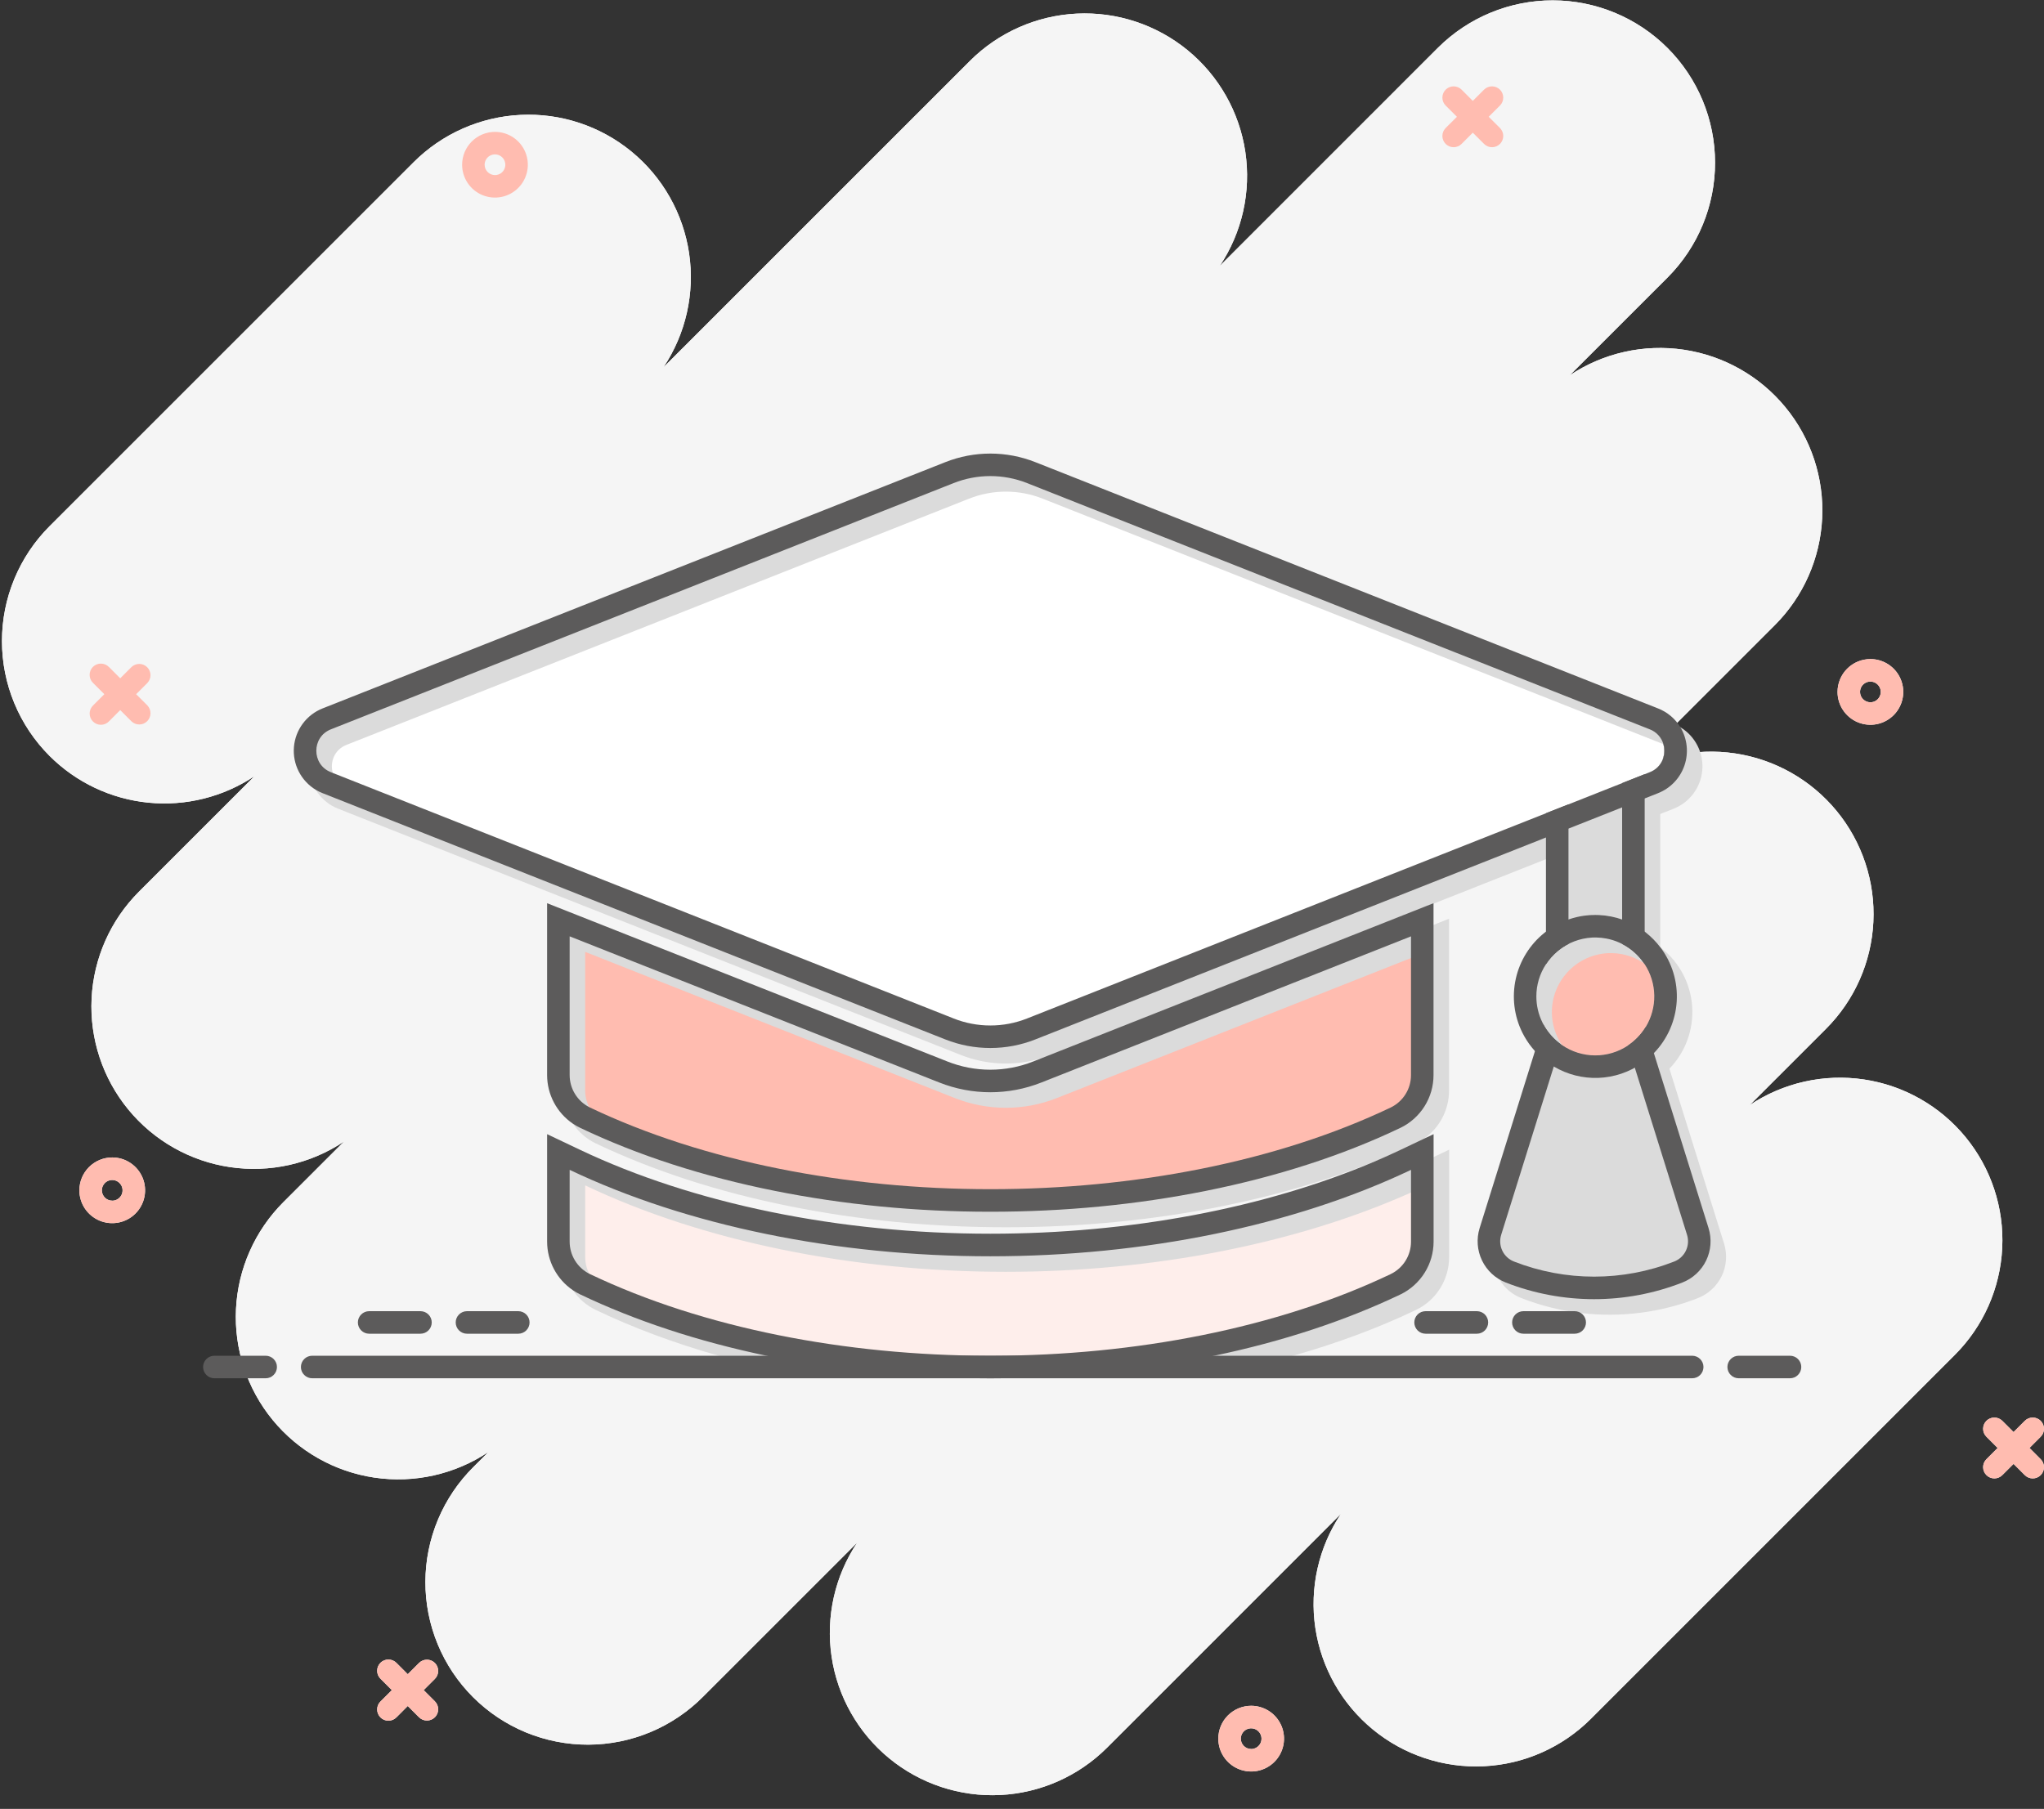 <svg width="148" height="131" viewBox="0 0 148 131" fill="none" xmlns="http://www.w3.org/2000/svg">
  <rect x="0" y="0" width="148" height="131" fill="#333333" stroke="none"/>
  <g clipPath="url(#clip0_11492_115858)">
    <path d="M3.586 54.742C5.51 56.666 8.041 57.864 10.749 58.13C13.457 58.397 16.173 57.716 18.435 56.204L10.062 64.576C7.998 66.64 6.776 69.398 6.632 72.314C6.489 75.23 7.436 78.094 9.288 80.351C11.14 82.608 13.765 84.095 16.652 84.523C19.54 84.952 22.484 84.291 24.911 82.669L20.518 87.061C18.454 89.126 17.231 91.884 17.088 94.8C16.945 97.716 17.892 100.58 19.744 102.837C21.596 105.093 24.221 106.58 27.108 107.009C29.996 107.437 32.939 106.776 35.367 105.155L34.293 106.228C33.191 107.318 32.315 108.615 31.716 110.044C31.117 111.473 30.806 113.007 30.802 114.557C30.798 116.107 31.1 117.642 31.691 119.075C32.282 120.508 33.151 121.809 34.246 122.905C35.343 124.001 36.644 124.87 38.077 125.461C39.51 126.052 41.045 126.354 42.595 126.35C44.145 126.345 45.679 126.035 47.108 125.436C48.537 124.837 49.834 123.961 50.924 122.859L62.068 111.716C60.446 114.143 59.785 117.087 60.213 119.975C60.642 122.863 62.129 125.488 64.385 127.34C66.642 129.192 69.507 130.139 72.423 129.996C75.339 129.852 78.097 128.63 80.162 126.565L97.093 109.633C95.472 112.061 94.811 115.004 95.239 117.892C95.668 120.779 97.155 123.404 99.411 125.256C101.668 127.108 104.533 128.055 107.448 127.912C110.364 127.769 113.122 126.546 115.187 124.482L141.544 98.122C143.608 96.058 144.831 93.3 144.974 90.384C145.117 87.468 144.17 84.604 142.318 82.347C140.466 80.091 137.841 78.603 134.954 78.175C132.066 77.747 129.122 78.407 126.695 80.029L132.213 74.511C134.278 72.447 135.501 69.689 135.644 66.772C135.788 63.856 134.841 60.991 132.989 58.735C131.137 56.478 128.511 54.991 125.623 54.562C122.735 54.134 119.791 54.796 117.364 56.418L128.508 45.275C130.572 43.21 131.794 40.452 131.937 37.536C132.08 34.62 131.134 31.756 129.282 29.499C127.43 27.243 124.805 25.756 121.917 25.327C119.03 24.899 116.086 25.559 113.659 27.181L120.756 20.085C122.953 17.878 124.185 14.889 124.182 11.775C124.179 8.66 122.94 5.674 120.738 3.472C118.535 1.27 115.549 0.031 112.435 0.027C109.321 0.024 106.332 1.256 104.125 3.453L88.319 19.261C89.939 16.834 90.599 13.891 90.171 11.005C89.742 8.118 88.255 5.494 85.999 3.642C83.743 1.791 80.88 0.844 77.965 0.986C75.05 1.129 72.292 2.35 70.228 4.412L48.039 26.601C49.661 24.173 50.323 21.23 49.895 18.341C49.466 15.454 47.979 12.828 45.722 10.976C43.466 9.124 40.6 8.177 37.684 8.321C34.769 8.464 32.01 9.687 29.946 11.752L3.586 38.111C2.494 39.203 1.628 40.5 1.037 41.927C0.446 43.353 0.142 44.883 0.142 46.427C0.142 47.971 0.446 49.5 1.037 50.927C1.628 52.354 2.494 53.65 3.586 54.742Z" fill="white"/>
    <path d="M144.644 104.864L143.83 105.678C143.678 105.83 143.592 106.037 143.592 106.253C143.592 106.469 143.678 106.677 143.83 106.829C143.983 106.982 144.19 107.068 144.406 107.068C144.622 107.068 144.829 106.982 144.982 106.829L145.796 106.016L146.609 106.829C146.685 106.905 146.775 106.965 146.873 107.006C146.972 107.047 147.078 107.068 147.185 107.068C147.292 107.068 147.398 107.047 147.497 107.006C147.595 106.965 147.685 106.905 147.761 106.829C147.836 106.754 147.896 106.664 147.937 106.565C147.978 106.466 147.999 106.36 147.999 106.253C147.999 106.147 147.978 106.041 147.937 105.942C147.896 105.843 147.836 105.753 147.761 105.678L146.948 104.864L147.761 104.05C147.914 103.898 147.999 103.69 147.999 103.474C147.999 103.258 147.914 103.051 147.761 102.899C147.608 102.746 147.401 102.66 147.185 102.66C146.969 102.66 146.762 102.746 146.609 102.899L145.796 103.712L144.982 102.899C144.829 102.746 144.622 102.66 144.406 102.66C144.19 102.66 143.983 102.746 143.83 102.899C143.678 103.051 143.592 103.258 143.592 103.474C143.592 103.69 143.678 103.898 143.83 104.05L144.644 104.864Z" fill="white"/>
    <path d="M28.373 122.4L27.559 123.213C27.481 123.288 27.418 123.378 27.375 123.478C27.332 123.577 27.31 123.684 27.309 123.793C27.308 123.901 27.328 124.009 27.369 124.109C27.41 124.209 27.471 124.3 27.547 124.377C27.624 124.454 27.715 124.514 27.816 124.555C27.916 124.596 28.023 124.617 28.132 124.615C28.24 124.614 28.347 124.592 28.447 124.549C28.546 124.506 28.636 124.443 28.711 124.365L29.524 123.551L30.338 124.365C30.491 124.518 30.698 124.603 30.914 124.603C31.13 124.603 31.337 124.518 31.49 124.365C31.642 124.212 31.728 124.005 31.728 123.789C31.728 123.573 31.642 123.366 31.49 123.213L30.676 122.4L31.49 121.586C31.642 121.433 31.728 121.226 31.728 121.01C31.728 120.794 31.642 120.587 31.49 120.434C31.337 120.282 31.13 120.196 30.914 120.196C30.698 120.196 30.491 120.282 30.338 120.434L29.524 121.248L28.711 120.434C28.636 120.356 28.546 120.294 28.447 120.251C28.347 120.208 28.24 120.185 28.132 120.184C28.023 120.183 27.916 120.203 27.816 120.244C27.715 120.285 27.624 120.345 27.547 120.422C27.471 120.499 27.41 120.59 27.369 120.69C27.328 120.791 27.308 120.898 27.309 121.006C27.31 121.115 27.332 121.222 27.375 121.321C27.418 121.421 27.481 121.511 27.559 121.586L28.373 122.4Z" fill="white"/>
    <path d="M7.555 50.274L6.741 51.087C6.663 51.163 6.601 51.252 6.558 51.352C6.515 51.451 6.492 51.558 6.491 51.667C6.49 51.775 6.511 51.883 6.551 51.983C6.592 52.083 6.653 52.175 6.73 52.251C6.806 52.328 6.898 52.388 6.998 52.429C7.098 52.47 7.206 52.491 7.314 52.49C7.423 52.489 7.53 52.466 7.629 52.423C7.729 52.38 7.818 52.317 7.893 52.239L8.705 51.426L9.519 52.24C9.672 52.388 9.878 52.469 10.091 52.467C10.304 52.465 10.508 52.379 10.659 52.228C10.809 52.078 10.895 51.874 10.897 51.661C10.9 51.448 10.818 51.242 10.671 51.088L9.857 50.275L10.671 49.461C10.818 49.307 10.9 49.102 10.897 48.888C10.895 48.675 10.809 48.471 10.659 48.321C10.508 48.17 10.304 48.084 10.091 48.082C9.878 48.08 9.672 48.162 9.519 48.309L8.705 49.123L7.892 48.309C7.817 48.231 7.727 48.169 7.627 48.126C7.528 48.083 7.421 48.06 7.312 48.059C7.204 48.057 7.096 48.078 6.996 48.119C6.896 48.16 6.805 48.221 6.728 48.297C6.651 48.374 6.591 48.465 6.55 48.565C6.509 48.666 6.488 48.773 6.489 48.881C6.49 48.99 6.513 49.097 6.556 49.196C6.599 49.296 6.662 49.386 6.74 49.461L7.555 50.274Z" fill="white"/>
    <path d="M105.491 8.458L104.677 9.271C104.601 9.347 104.541 9.437 104.5 9.536C104.46 9.634 104.438 9.74 104.438 9.847C104.438 9.954 104.46 10.06 104.5 10.159C104.541 10.258 104.601 10.347 104.677 10.423C104.753 10.499 104.842 10.559 104.941 10.6C105.04 10.64 105.146 10.662 105.253 10.662C105.36 10.662 105.466 10.64 105.564 10.6C105.663 10.559 105.753 10.499 105.829 10.423L106.642 9.609L107.456 10.423C107.609 10.576 107.816 10.662 108.032 10.662C108.139 10.662 108.245 10.64 108.343 10.6C108.442 10.559 108.532 10.499 108.608 10.423C108.683 10.347 108.743 10.258 108.784 10.159C108.825 10.06 108.846 9.954 108.846 9.847C108.846 9.74 108.825 9.634 108.784 9.536C108.743 9.437 108.683 9.347 108.608 9.271L107.794 8.458L108.608 7.644C108.76 7.491 108.846 7.284 108.846 7.068C108.846 6.852 108.76 6.645 108.608 6.492C108.532 6.417 108.442 6.357 108.343 6.316C108.245 6.275 108.139 6.254 108.032 6.254C107.816 6.254 107.609 6.34 107.456 6.492L106.642 7.306L105.829 6.492C105.753 6.417 105.663 6.357 105.564 6.316C105.466 6.275 105.36 6.254 105.253 6.254C105.146 6.254 105.04 6.275 104.941 6.316C104.842 6.357 104.753 6.417 104.677 6.492C104.601 6.568 104.541 6.658 104.5 6.757C104.46 6.855 104.438 6.961 104.438 7.068C104.438 7.175 104.46 7.281 104.5 7.38C104.541 7.479 104.601 7.568 104.677 7.644L105.491 8.458Z" fill="white"/>
    <path d="M90.593 123.535C91.063 123.535 91.523 123.675 91.915 123.936C92.306 124.197 92.611 124.569 92.791 125.004C92.971 125.438 93.018 125.917 92.926 126.378C92.834 126.84 92.608 127.264 92.275 127.596C91.942 127.929 91.518 128.156 91.057 128.247C90.596 128.339 90.117 128.292 89.683 128.112C89.248 127.932 88.876 127.627 88.615 127.236C88.353 126.845 88.214 126.385 88.214 125.914C88.215 125.283 88.465 124.679 88.911 124.233C89.357 123.787 89.962 123.536 90.593 123.535ZM90.593 126.667C90.741 126.667 90.886 126.623 91.009 126.54C91.133 126.458 91.229 126.341 91.286 126.204C91.342 126.067 91.357 125.916 91.328 125.771C91.299 125.625 91.228 125.491 91.123 125.387C91.018 125.282 90.885 125.21 90.739 125.181C90.594 125.152 90.443 125.167 90.306 125.224C90.169 125.281 90.052 125.377 89.969 125.5C89.887 125.624 89.843 125.768 89.843 125.917C89.844 126.115 89.923 126.305 90.064 126.446C90.204 126.586 90.394 126.664 90.593 126.664V126.667Z" fill="white"/>
    <path d="M135.43 47.73C135.9 47.73 136.36 47.87 136.751 48.131C137.143 48.393 137.448 48.764 137.628 49.199C137.808 49.634 137.855 50.112 137.763 50.574C137.671 51.035 137.445 51.459 137.112 51.792C136.779 52.124 136.355 52.351 135.894 52.443C135.432 52.535 134.954 52.487 134.519 52.307C134.085 52.127 133.713 51.822 133.452 51.431C133.19 51.04 133.051 50.58 133.051 50.109C133.051 49.479 133.302 48.874 133.748 48.428C134.194 47.982 134.799 47.731 135.43 47.73ZM135.43 50.86C135.578 50.86 135.723 50.816 135.846 50.733C135.97 50.651 136.066 50.534 136.122 50.397C136.179 50.26 136.194 50.109 136.165 49.964C136.136 49.818 136.065 49.685 135.96 49.58C135.855 49.475 135.721 49.404 135.576 49.374C135.431 49.346 135.28 49.36 135.143 49.417C135.006 49.474 134.889 49.57 134.806 49.693C134.724 49.817 134.68 49.962 134.68 50.11C134.68 50.309 134.759 50.499 134.9 50.64C135.04 50.781 135.231 50.86 135.43 50.86Z" fill="white"/>
    <path d="M35.84 9.551C36.31 9.551 36.77 9.69 37.162 9.952C37.553 10.213 37.858 10.585 38.038 11.019C38.218 11.454 38.265 11.932 38.173 12.394C38.081 12.855 37.855 13.279 37.522 13.612C37.189 13.945 36.766 14.171 36.304 14.263C35.843 14.355 35.364 14.308 34.929 14.128C34.495 13.948 34.123 13.643 33.862 13.252C33.6 12.86 33.461 12.4 33.461 11.93C33.462 11.299 33.712 10.694 34.158 10.248C34.605 9.802 35.209 9.551 35.84 9.551ZM35.84 12.68C35.988 12.68 36.133 12.636 36.257 12.554C36.38 12.471 36.476 12.354 36.533 12.217C36.589 12.08 36.604 11.929 36.575 11.784C36.546 11.639 36.475 11.505 36.37 11.4C36.265 11.295 36.132 11.224 35.986 11.195C35.841 11.166 35.69 11.181 35.553 11.238C35.416 11.294 35.299 11.39 35.217 11.514C35.134 11.637 35.09 11.782 35.09 11.93C35.09 12.129 35.169 12.32 35.31 12.46C35.45 12.601 35.641 12.68 35.84 12.68Z" fill="white"/>
    <path d="M8.125 83.824C8.596 83.824 9.056 83.963 9.447 84.225C9.838 84.486 10.143 84.858 10.324 85.292C10.504 85.727 10.551 86.205 10.459 86.667C10.368 87.128 10.141 87.552 9.809 87.885C9.476 88.218 9.052 88.445 8.59 88.536C8.129 88.628 7.651 88.581 7.216 88.401C6.781 88.221 6.41 87.916 6.148 87.525C5.887 87.134 5.747 86.674 5.747 86.203C5.748 85.573 5.999 84.968 6.444 84.522C6.89 84.076 7.495 83.825 8.125 83.824ZM8.125 86.956C8.273 86.956 8.418 86.912 8.542 86.829C8.665 86.747 8.761 86.63 8.818 86.493C8.875 86.356 8.889 86.205 8.861 86.06C8.832 85.914 8.76 85.781 8.655 85.676C8.55 85.571 8.417 85.499 8.271 85.471C8.126 85.442 7.975 85.456 7.838 85.513C7.701 85.57 7.584 85.666 7.502 85.789C7.419 85.913 7.375 86.058 7.375 86.206C7.376 86.404 7.455 86.594 7.596 86.735C7.736 86.875 7.927 86.953 8.125 86.953V86.956Z" fill="white"/>
    <path d="M3.586 54.742C5.51 56.666 8.041 57.864 10.749 58.13C13.457 58.397 16.173 57.716 18.435 56.204L10.062 64.576C7.998 66.64 6.776 69.398 6.632 72.314C6.489 75.23 7.436 78.094 9.288 80.351C11.14 82.608 13.765 84.095 16.652 84.523C19.54 84.952 22.484 84.291 24.911 82.669L20.518 87.061C18.454 89.126 17.231 91.884 17.088 94.8C16.945 97.716 17.892 100.58 19.744 102.837C21.596 105.093 24.221 106.58 27.108 107.009C29.996 107.437 32.939 106.776 35.367 105.155L34.293 106.228C33.191 107.318 32.315 108.615 31.716 110.044C31.117 111.473 30.806 113.007 30.802 114.557C30.798 116.107 31.1 117.642 31.691 119.075C32.282 120.508 33.151 121.809 34.246 122.905C35.343 124.001 36.644 124.87 38.077 125.461C39.51 126.052 41.045 126.354 42.595 126.35C44.145 126.345 45.679 126.035 47.108 125.436C48.537 124.837 49.834 123.961 50.924 122.859L62.068 111.716C60.446 114.143 59.785 117.087 60.213 119.975C60.642 122.863 62.129 125.488 64.385 127.34C66.642 129.192 69.507 130.139 72.423 129.996C75.339 129.852 78.097 128.63 80.162 126.565L97.093 109.633C95.472 112.061 94.811 115.004 95.239 117.892C95.668 120.779 97.155 123.404 99.411 125.256C101.668 127.108 104.533 128.055 107.448 127.912C110.364 127.769 113.122 126.546 115.187 124.482L141.544 98.122C143.608 96.058 144.831 93.3 144.974 90.384C145.117 87.468 144.17 84.604 142.318 82.347C140.466 80.091 137.841 78.603 134.954 78.175C132.066 77.747 129.122 78.407 126.695 80.029L132.213 74.511C134.278 72.447 135.501 69.689 135.644 66.772C135.788 63.856 134.841 60.991 132.989 58.735C131.137 56.478 128.511 54.991 125.623 54.562C122.735 54.134 119.791 54.796 117.364 56.418L128.508 45.275C130.572 43.21 131.794 40.452 131.937 37.536C132.08 34.62 131.134 31.756 129.282 29.499C127.43 27.243 124.805 25.756 121.917 25.327C119.03 24.899 116.086 25.559 113.659 27.181L120.756 20.085C122.953 17.878 124.185 14.889 124.182 11.775C124.179 8.66 122.94 5.674 120.738 3.472C118.535 1.27 115.549 0.031 112.435 0.027C109.321 0.024 106.332 1.256 104.125 3.453L88.319 19.261C89.939 16.834 90.599 13.891 90.171 11.005C89.742 8.118 88.255 5.494 85.999 3.642C83.743 1.791 80.88 0.844 77.965 0.986C75.05 1.129 72.292 2.35 70.228 4.412L48.039 26.601C49.661 24.173 50.323 21.23 49.895 18.341C49.466 15.454 47.979 12.828 45.722 10.976C43.466 9.124 40.6 8.177 37.684 8.321C34.769 8.464 32.01 9.687 29.946 11.752L3.586 38.111C2.494 39.203 1.628 40.5 1.037 41.927C0.446 43.353 0.142 44.883 0.142 46.427C0.142 47.971 0.446 49.5 1.037 50.927C1.628 52.354 2.494 53.65 3.586 54.742Z" fill="#F5F5F5"/>
    <path d="M144.644 104.864L143.83 105.678C143.678 105.83 143.592 106.037 143.592 106.253C143.592 106.469 143.678 106.677 143.83 106.829C143.983 106.982 144.19 107.068 144.406 107.068C144.622 107.068 144.829 106.982 144.982 106.829L145.796 106.016L146.609 106.829C146.685 106.905 146.775 106.965 146.873 107.006C146.972 107.047 147.078 107.068 147.185 107.068C147.292 107.068 147.398 107.047 147.497 107.006C147.595 106.965 147.685 106.905 147.761 106.829C147.836 106.754 147.896 106.664 147.937 106.565C147.978 106.466 147.999 106.36 147.999 106.253C147.999 106.147 147.978 106.041 147.937 105.942C147.896 105.843 147.836 105.753 147.761 105.678L146.948 104.864L147.761 104.05C147.914 103.898 147.999 103.69 147.999 103.474C147.999 103.258 147.914 103.051 147.761 102.899C147.608 102.746 147.401 102.66 147.185 102.66C146.969 102.66 146.762 102.746 146.609 102.899L145.796 103.712L144.982 102.899C144.829 102.746 144.622 102.66 144.406 102.66C144.19 102.66 143.983 102.746 143.83 102.899C143.678 103.051 143.592 103.258 143.592 103.474C143.592 103.69 143.678 103.898 143.83 104.05L144.644 104.864Z" fill="#FFBCB0"/>
    <path d="M28.373 122.4L27.559 123.213C27.481 123.288 27.418 123.378 27.375 123.478C27.332 123.577 27.31 123.684 27.309 123.793C27.308 123.901 27.328 124.009 27.369 124.109C27.41 124.209 27.471 124.3 27.547 124.377C27.624 124.454 27.715 124.514 27.816 124.555C27.916 124.596 28.023 124.617 28.132 124.615C28.24 124.614 28.347 124.592 28.447 124.549C28.546 124.506 28.636 124.443 28.711 124.365L29.524 123.551L30.338 124.365C30.491 124.518 30.698 124.603 30.914 124.603C31.13 124.603 31.337 124.518 31.49 124.365C31.642 124.212 31.728 124.005 31.728 123.789C31.728 123.573 31.642 123.366 31.49 123.213L30.676 122.4L31.49 121.586C31.642 121.433 31.728 121.226 31.728 121.01C31.728 120.794 31.642 120.587 31.49 120.434C31.337 120.282 31.13 120.196 30.914 120.196C30.698 120.196 30.491 120.282 30.338 120.434L29.524 121.248L28.711 120.434C28.636 120.356 28.546 120.294 28.447 120.251C28.347 120.208 28.24 120.185 28.132 120.184C28.023 120.183 27.916 120.203 27.816 120.244C27.715 120.285 27.624 120.345 27.547 120.422C27.471 120.499 27.41 120.59 27.369 120.69C27.328 120.791 27.308 120.898 27.309 121.006C27.31 121.115 27.332 121.222 27.375 121.321C27.418 121.421 27.481 121.511 27.559 121.586L28.373 122.4Z" fill="#FFBCB0"/>
    <path d="M7.555 50.274L6.741 51.087C6.663 51.163 6.601 51.252 6.558 51.352C6.515 51.451 6.492 51.558 6.491 51.667C6.49 51.775 6.511 51.883 6.551 51.983C6.592 52.083 6.653 52.175 6.73 52.251C6.806 52.328 6.898 52.388 6.998 52.429C7.098 52.47 7.206 52.491 7.314 52.49C7.423 52.489 7.53 52.466 7.629 52.423C7.729 52.38 7.818 52.317 7.893 52.239L8.705 51.426L9.519 52.24C9.672 52.388 9.878 52.469 10.091 52.467C10.304 52.465 10.508 52.379 10.659 52.228C10.809 52.078 10.895 51.874 10.897 51.661C10.9 51.448 10.818 51.242 10.671 51.088L9.857 50.275L10.671 49.461C10.818 49.307 10.9 49.102 10.897 48.888C10.895 48.675 10.809 48.471 10.659 48.321C10.508 48.17 10.304 48.084 10.091 48.082C9.878 48.08 9.672 48.162 9.519 48.309L8.705 49.123L7.892 48.309C7.817 48.231 7.727 48.169 7.627 48.126C7.528 48.083 7.421 48.06 7.312 48.059C7.204 48.057 7.096 48.078 6.996 48.119C6.896 48.16 6.805 48.221 6.728 48.297C6.651 48.374 6.591 48.465 6.55 48.565C6.509 48.666 6.488 48.773 6.489 48.881C6.49 48.99 6.513 49.097 6.556 49.196C6.599 49.296 6.662 49.386 6.74 49.461L7.555 50.274Z" fill="#FFBCB0"/>
    <path d="M105.491 8.458L104.677 9.271C104.601 9.347 104.541 9.437 104.5 9.536C104.46 9.634 104.438 9.74 104.438 9.847C104.438 9.954 104.46 10.06 104.5 10.159C104.541 10.258 104.601 10.347 104.677 10.423C104.753 10.499 104.842 10.559 104.941 10.6C105.04 10.64 105.146 10.662 105.253 10.662C105.36 10.662 105.466 10.64 105.564 10.6C105.663 10.559 105.753 10.499 105.829 10.423L106.642 9.609L107.456 10.423C107.609 10.576 107.816 10.662 108.032 10.662C108.139 10.662 108.245 10.64 108.343 10.6C108.442 10.559 108.532 10.499 108.608 10.423C108.683 10.347 108.743 10.258 108.784 10.159C108.825 10.06 108.846 9.954 108.846 9.847C108.846 9.74 108.825 9.634 108.784 9.536C108.743 9.437 108.683 9.347 108.608 9.271L107.794 8.458L108.608 7.644C108.76 7.491 108.846 7.284 108.846 7.068C108.846 6.852 108.76 6.645 108.608 6.492C108.532 6.417 108.442 6.357 108.343 6.316C108.245 6.275 108.139 6.254 108.032 6.254C107.816 6.254 107.609 6.34 107.456 6.492L106.642 7.306L105.829 6.492C105.753 6.417 105.663 6.357 105.564 6.316C105.466 6.275 105.36 6.254 105.253 6.254C105.146 6.254 105.04 6.275 104.941 6.316C104.842 6.357 104.753 6.417 104.677 6.492C104.601 6.568 104.541 6.658 104.5 6.757C104.46 6.855 104.438 6.961 104.438 7.068C104.438 7.175 104.46 7.281 104.5 7.38C104.541 7.479 104.601 7.568 104.677 7.644L105.491 8.458Z" fill="#FFBCB0"/>
    <path d="M90.593 123.535C91.063 123.535 91.523 123.675 91.915 123.936C92.306 124.197 92.611 124.569 92.791 125.004C92.971 125.438 93.018 125.917 92.926 126.378C92.834 126.84 92.608 127.264 92.275 127.596C91.942 127.929 91.518 128.156 91.057 128.247C90.596 128.339 90.117 128.292 89.683 128.112C89.248 127.932 88.876 127.627 88.615 127.236C88.353 126.845 88.214 126.385 88.214 125.914C88.215 125.283 88.465 124.679 88.911 124.233C89.357 123.787 89.962 123.536 90.593 123.535ZM90.593 126.667C90.741 126.667 90.886 126.623 91.009 126.54C91.133 126.458 91.229 126.341 91.286 126.204C91.342 126.067 91.357 125.916 91.328 125.771C91.299 125.625 91.228 125.491 91.123 125.387C91.018 125.282 90.885 125.21 90.739 125.181C90.594 125.152 90.443 125.167 90.306 125.224C90.169 125.281 90.052 125.377 89.969 125.5C89.887 125.624 89.843 125.768 89.843 125.917C89.844 126.115 89.923 126.305 90.064 126.446C90.204 126.586 90.394 126.664 90.593 126.664V126.667Z" fill="#FFBCB0"/>
    <path d="M135.43 47.73C135.9 47.73 136.36 47.87 136.751 48.131C137.143 48.393 137.448 48.764 137.628 49.199C137.808 49.634 137.855 50.112 137.763 50.574C137.671 51.035 137.445 51.459 137.112 51.792C136.779 52.124 136.355 52.351 135.894 52.443C135.432 52.535 134.954 52.487 134.519 52.307C134.085 52.127 133.713 51.822 133.452 51.431C133.19 51.04 133.051 50.58 133.051 50.109C133.051 49.479 133.302 48.874 133.748 48.428C134.194 47.982 134.799 47.731 135.43 47.73ZM135.43 50.86C135.578 50.86 135.723 50.816 135.846 50.733C135.97 50.651 136.066 50.534 136.122 50.397C136.179 50.26 136.194 50.109 136.165 49.964C136.136 49.818 136.065 49.685 135.96 49.58C135.855 49.475 135.721 49.404 135.576 49.374C135.431 49.346 135.28 49.36 135.143 49.417C135.006 49.474 134.889 49.57 134.806 49.693C134.724 49.817 134.68 49.962 134.68 50.11C134.68 50.309 134.759 50.499 134.9 50.64C135.04 50.781 135.231 50.86 135.43 50.86Z" fill="#FFBCB0"/>
    <path d="M35.84 9.551C36.31 9.551 36.77 9.69 37.162 9.952C37.553 10.213 37.858 10.585 38.038 11.019C38.218 11.454 38.265 11.932 38.173 12.394C38.081 12.855 37.855 13.279 37.522 13.612C37.189 13.945 36.766 14.171 36.304 14.263C35.843 14.355 35.364 14.308 34.929 14.128C34.495 13.948 34.123 13.643 33.862 13.252C33.6 12.86 33.461 12.4 33.461 11.93C33.462 11.299 33.712 10.694 34.158 10.248C34.605 9.802 35.209 9.551 35.84 9.551ZM35.84 12.68C35.988 12.68 36.133 12.636 36.257 12.554C36.38 12.471 36.476 12.354 36.533 12.217C36.589 12.08 36.604 11.929 36.575 11.784C36.546 11.639 36.475 11.505 36.37 11.4C36.265 11.295 36.132 11.224 35.986 11.195C35.841 11.166 35.69 11.181 35.553 11.238C35.416 11.294 35.299 11.39 35.217 11.514C35.134 11.637 35.09 11.782 35.09 11.93C35.09 12.129 35.169 12.32 35.31 12.46C35.45 12.601 35.641 12.68 35.84 12.68Z" fill="#FFBCB0"/>
    <path d="M8.125 83.824C8.596 83.824 9.056 83.963 9.447 84.225C9.838 84.486 10.143 84.858 10.324 85.292C10.504 85.727 10.551 86.205 10.459 86.667C10.368 87.128 10.141 87.552 9.809 87.885C9.476 88.218 9.052 88.445 8.59 88.536C8.129 88.628 7.651 88.581 7.216 88.401C6.781 88.221 6.41 87.916 6.148 87.525C5.887 87.134 5.747 86.674 5.747 86.203C5.748 85.573 5.999 84.968 6.444 84.522C6.89 84.076 7.495 83.825 8.125 83.824ZM8.125 86.956C8.273 86.956 8.418 86.912 8.542 86.829C8.665 86.747 8.761 86.63 8.818 86.493C8.875 86.356 8.889 86.205 8.861 86.06C8.832 85.914 8.76 85.781 8.655 85.676C8.55 85.571 8.417 85.499 8.271 85.471C8.126 85.442 7.975 85.456 7.838 85.513C7.701 85.57 7.584 85.666 7.502 85.789C7.419 85.913 7.375 86.058 7.375 86.206C7.376 86.404 7.455 86.594 7.596 86.735C7.736 86.875 7.927 86.953 8.125 86.953V86.956Z" fill="#FFBCB0"/>
    <path d="M121.526 92.125C117.604 93.66 113.246 93.66 109.324 92.125C108.763 91.904 108.306 91.48 108.045 90.936C107.784 90.393 107.738 89.771 107.916 89.195L111.802 76.758L112.067 75.909L112.342 75.027C112.507 75.21 112.686 75.378 112.879 75.529C112.924 75.563 112.968 75.596 113.012 75.628C113.715 76.137 114.558 76.42 115.426 76.437C116.295 76.455 117.148 76.207 117.872 75.726L117.952 75.671C118.167 75.521 118.368 75.351 118.551 75.165L118.821 76.028L119.083 76.866L122.935 89.196C123.113 89.772 123.067 90.394 122.805 90.937C122.544 91.48 122.087 91.904 121.526 92.125Z" fill="#DBDBDB"/>
    <path d="M117.454 58.473V66.599C116.912 66.41 116.346 66.301 115.772 66.275C115.69 66.271 115.608 66.269 115.526 66.269H115.512C115.399 66.269 115.285 66.272 115.172 66.278H115.167L115.075 66.284C114.562 66.322 114.055 66.426 113.569 66.596V60.009L117.454 58.473Z" fill="#DBDBDB"/>
    <path d="M117.454 56.72L113.569 58.256L112.753 58.579V68.913C112.785 68.886 112.817 68.859 112.85 68.833C113.539 68.283 114.381 67.959 115.262 67.907C115.306 67.904 115.355 67.903 115.401 67.902H115.426C115.454 67.902 115.483 67.902 115.511 67.902H115.522H115.593C115.831 67.906 116.069 67.931 116.303 67.975C116.629 68.036 116.947 68.136 117.25 68.272C117.319 68.301 117.387 68.334 117.454 68.369C117.708 68.5 117.949 68.656 118.172 68.834C118.205 68.86 118.238 68.887 118.269 68.914V56.395L117.454 56.72ZM117.454 66.599C116.912 66.41 116.345 66.301 115.772 66.275C115.69 66.271 115.608 66.269 115.526 66.269H115.512C115.398 66.269 115.284 66.272 115.171 66.278H115.167L115.075 66.284C114.947 66.293 114.821 66.307 114.695 66.324C114.518 66.348 114.348 66.38 114.178 66.419C113.972 66.467 113.769 66.526 113.569 66.596V60.009L117.454 58.472V66.599Z" fill="#DBDBDB"/>
    <path d="M120.569 71.625C120.446 70.459 119.922 69.372 119.086 68.55C118.958 68.423 118.823 68.303 118.683 68.191C118.55 68.085 118.413 67.986 118.27 67.894C118.012 67.728 117.739 67.585 117.454 67.468L117.38 67.438C117.237 67.381 117.093 67.331 116.945 67.288C116.483 67.152 116.004 67.083 115.523 67.082H115.512C115.414 67.082 115.315 67.085 115.215 67.09C115.079 67.098 114.944 67.111 114.811 67.13C114.772 67.135 114.734 67.141 114.696 67.147C114.421 67.191 114.151 67.258 113.888 67.347C113.78 67.383 113.674 67.423 113.57 67.467C113.396 67.538 113.228 67.62 113.064 67.71C112.958 67.768 112.855 67.831 112.755 67.896C112.613 67.988 112.476 68.087 112.342 68.194C111.309 69.015 110.636 70.207 110.467 71.516C110.297 72.825 110.644 74.148 111.434 75.206C111.624 75.459 111.836 75.695 112.07 75.909C112.168 76 112.271 76.088 112.378 76.173C112.501 76.27 112.628 76.36 112.758 76.444C113.424 76.878 114.184 77.147 114.974 77.228C115.154 77.247 115.334 77.256 115.514 77.256C116.433 77.258 117.336 77.008 118.124 76.534C118.225 76.473 118.324 76.409 118.421 76.341C118.56 76.244 118.694 76.14 118.822 76.03C119.449 75.493 119.936 74.811 120.24 74.043C120.544 73.276 120.657 72.446 120.569 71.625ZM119.161 74.379C118.989 74.662 118.784 74.925 118.551 75.161C118.367 75.348 118.167 75.517 117.952 75.667L117.872 75.722C117.165 76.192 116.335 76.44 115.487 76.435C114.639 76.43 113.811 76.172 113.11 75.694C113.077 75.671 113.044 75.65 113.011 75.624C112.967 75.592 112.923 75.559 112.879 75.526C112.369 75.127 111.956 74.617 111.672 74.035C111.388 73.452 111.241 72.813 111.241 72.165C111.24 71.337 111.481 70.526 111.936 69.833C112.162 69.487 112.437 69.175 112.752 68.907C112.784 68.88 112.816 68.853 112.849 68.827C113.538 68.277 114.38 67.953 115.261 67.901C115.305 67.898 115.354 67.897 115.4 67.896H115.425C115.453 67.896 115.482 67.896 115.51 67.896H115.521H115.592C115.83 67.9 116.068 67.925 116.302 67.969C116.628 68.03 116.946 68.129 117.249 68.266C117.318 68.295 117.386 68.328 117.453 68.363C117.707 68.494 117.948 68.65 118.171 68.828C118.204 68.854 118.237 68.881 118.268 68.908C118.562 69.157 118.821 69.444 119.038 69.762C119.054 69.785 119.069 69.809 119.084 69.832C119.525 70.505 119.766 71.29 119.779 72.094C119.792 72.899 119.577 73.691 119.159 74.378L119.161 74.379Z" fill="#FFBCB0"/>
    <path d="M119.781 72.164C119.782 72.945 119.567 73.71 119.16 74.377C118.988 74.66 118.783 74.923 118.55 75.159C118.366 75.346 118.166 75.516 117.951 75.666L117.871 75.721C117.147 76.202 116.294 76.45 115.425 76.432C114.557 76.415 113.714 76.132 113.011 75.623C112.966 75.591 112.922 75.558 112.878 75.524C112.368 75.125 111.955 74.615 111.672 74.033C111.388 73.451 111.24 72.811 111.24 72.164C111.239 71.335 111.481 70.524 111.935 69.832C112.161 69.485 112.436 69.173 112.751 68.905C112.783 68.879 112.816 68.852 112.848 68.826C113.537 68.275 114.38 67.951 115.26 67.899C115.304 67.897 115.353 67.895 115.399 67.894H115.424C115.452 67.894 115.481 67.894 115.51 67.894H115.521H115.591C115.829 67.899 116.067 67.923 116.301 67.967C116.628 68.028 116.946 68.128 117.249 68.264C117.317 68.293 117.385 68.326 117.452 68.362C117.706 68.492 117.947 68.648 118.171 68.826C118.203 68.853 118.236 68.879 118.268 68.906C118.741 69.307 119.121 69.806 119.382 70.368C119.643 70.931 119.778 71.543 119.779 72.163L119.781 72.164Z" fill="#FFBCB0"/>
    <path d="M71.711 98.19V99.006C60.887 99.006 50.467 96.877 42.367 93.012C41.788 92.732 41.299 92.294 40.957 91.75C40.614 91.205 40.432 90.575 40.432 89.931V83.434L41.599 83.989C49.969 87.974 60.662 90.168 71.707 90.168C82.752 90.168 93.446 87.974 101.816 83.989L102.983 83.434V89.932C102.982 90.575 102.8 91.206 102.458 91.75C102.116 92.295 101.627 92.733 101.048 93.013C92.947 96.878 82.528 99.007 71.712 99.007L71.711 98.19Z" fill="#FEEEEB"/>
    <path d="M71.707 86.941C60.886 86.941 50.466 84.812 42.367 80.947C41.788 80.667 41.299 80.23 40.957 79.685C40.614 79.14 40.432 78.51 40.432 77.867V66.613L68.301 77.637C70.489 78.506 72.926 78.506 75.114 77.637L102.983 66.613V77.867C102.982 78.51 102.8 79.14 102.458 79.685C102.116 80.23 101.627 80.667 101.048 80.947C92.947 84.812 82.528 86.941 71.711 86.941H71.707Z" fill="#FFBCB0"/>
    <path d="M119.756 52.058L74.673 34.227C74.554 34.179 74.433 34.135 74.313 34.095C72.5 33.473 70.524 33.52 68.743 34.227L23.658 52.058C23.194 52.241 22.796 52.559 22.515 52.971C22.234 53.383 22.084 53.87 22.084 54.369C22.084 54.868 22.234 55.355 22.515 55.767C22.796 56.179 23.194 56.497 23.658 56.68L68.741 74.511C70.646 75.267 72.767 75.267 74.672 74.511L111.937 59.772L112.753 59.449L113.569 59.126L117.454 57.59L119.085 56.944L119.755 56.679C120.197 56.507 120.58 56.21 120.857 55.826C121.135 55.441 121.297 54.985 121.322 54.511C121.325 54.464 121.326 54.417 121.326 54.368C121.328 53.87 121.179 53.383 120.899 52.97C120.619 52.558 120.22 52.24 119.756 52.058ZM119.456 55.921L119.087 56.067L117.455 56.713L113.57 58.249L112.754 58.572L111.938 58.894L74.373 73.753C72.661 74.433 70.754 74.433 69.042 73.753L24.1 55.977L23.96 55.922C22.553 55.366 22.553 53.374 23.96 52.818L69.043 34.986C70.754 34.307 72.662 34.307 74.373 34.986L119.456 52.818C119.692 52.908 119.904 53.051 120.075 53.237C120.246 53.423 120.372 53.646 120.442 53.889C120.666 54.658 120.338 55.572 119.455 55.921H119.456Z" fill="white"/>
    <path d="M119.455 55.926L119.086 56.072L117.454 56.717L113.57 58.254L112.754 58.576L111.938 58.899L74.374 73.758C72.662 74.438 70.755 74.438 69.043 73.758L23.959 55.926C22.553 55.37 22.553 53.378 23.959 52.822L69.042 34.99C70.754 34.31 72.661 34.31 74.373 34.99L119.455 52.822C120.862 53.378 120.862 55.37 119.455 55.926Z" fill="white"/>
    <g style="mix-blend-mode:multiply">
      <path d="M124.839 90.075L120.877 77.394C121.449 76.804 121.891 76.1 122.175 75.328C122.459 74.556 122.579 73.734 122.526 72.913C122.473 72.093 122.25 71.292 121.869 70.563C121.489 69.834 120.96 69.193 120.317 68.68C120.283 68.653 120.248 68.625 120.212 68.599V58.951L121.183 58.567C121.755 58.341 122.252 57.96 122.619 57.466C122.985 56.972 123.207 56.386 123.258 55.773C123.31 55.16 123.189 54.545 122.909 53.997C122.63 53.449 122.203 52.99 121.677 52.672C121.519 52.578 121.354 52.496 121.183 52.428L76.098 34.597C74.001 33.765 71.665 33.765 69.567 34.597L24.485 52.428C23.867 52.67 23.338 53.092 22.965 53.64C22.593 54.188 22.395 54.835 22.398 55.498C22.398 55.526 22.398 55.553 22.398 55.581C22.412 56.229 22.617 56.859 22.988 57.39C23.36 57.922 23.88 58.331 24.484 58.567L69.566 76.399C71.431 77.139 73.493 77.224 75.412 76.638C75.643 76.568 75.871 76.488 76.097 76.399L103.797 65.443L111.936 62.223L112.752 61.9L113.06 61.778V68.597C113.025 68.624 112.99 68.651 112.955 68.679C112.885 68.735 112.817 68.793 112.75 68.851C112.45 69.113 112.176 69.406 111.934 69.723C111.153 70.748 110.731 72.002 110.733 73.292C110.733 73.542 110.749 73.793 110.781 74.041C110.854 74.627 111.017 75.197 111.263 75.734C111.291 75.794 111.32 75.855 111.351 75.915C111.487 76.187 111.643 76.448 111.819 76.695C111.859 76.752 111.901 76.808 111.943 76.864C112.046 76.999 112.154 77.129 112.267 77.254L108.262 90.073C108.16 90.397 108.112 90.734 108.118 91.074C108.128 91.632 108.283 92.178 108.567 92.658C108.929 93.272 109.487 93.747 110.152 94.006C111.242 94.433 112.371 94.749 113.524 94.951C113.84 95.007 114.157 95.053 114.476 95.091C117.346 95.432 120.256 95.059 122.947 94.007C123.7 93.71 124.313 93.141 124.664 92.412C125.015 91.682 125.077 90.848 124.839 90.075ZM122.355 92.486C119.052 93.78 115.412 93.932 112.012 92.92C111.586 92.794 111.164 92.649 110.746 92.485C110.377 92.341 110.077 92.062 109.905 91.704C109.733 91.347 109.703 90.938 109.82 90.56L113.63 78.367C114.515 78.894 115.522 79.178 116.551 79.193C117.581 79.208 118.596 78.952 119.496 78.451L123.037 89.786L123.279 90.559C123.396 90.938 123.366 91.347 123.195 91.704C123.024 92.061 122.724 92.341 122.355 92.486ZM114.695 61.131L117.454 60.04L118.27 59.717L118.578 59.595V67.719C118.476 67.683 118.372 67.65 118.27 67.621C118.11 67.574 117.949 67.535 117.787 67.503C117.676 67.481 117.565 67.462 117.454 67.446L117.379 67.436C117.219 67.415 117.059 67.402 116.898 67.395C116.816 67.391 116.734 67.389 116.652 67.389H116.638C116.524 67.389 116.41 67.392 116.297 67.398H116.293L116.201 67.404C115.687 67.441 115.181 67.546 114.695 67.716V61.131ZM113.879 70.037C113.911 70.01 113.943 69.983 113.976 69.957C114.665 69.407 115.507 69.083 116.388 69.031C116.434 69.028 116.481 69.027 116.527 69.026H116.552C116.58 69.026 116.609 69.026 116.637 69.026H116.648H116.719C116.957 69.031 117.195 69.055 117.429 69.099C117.755 69.16 118.073 69.26 118.376 69.396C118.445 69.425 118.513 69.458 118.58 69.493C118.738 69.575 118.892 69.666 119.039 69.766C119.055 69.777 119.07 69.788 119.085 69.799C119.158 69.85 119.229 69.903 119.298 69.958C119.331 69.984 119.364 70.011 119.395 70.038C119.711 70.306 119.986 70.618 120.211 70.964C120.737 71.767 120.976 72.724 120.889 73.679C120.803 74.635 120.397 75.533 119.737 76.229C119.717 76.251 119.697 76.272 119.676 76.293C119.492 76.48 119.292 76.649 119.077 76.799L119.063 76.809C119.041 76.824 119.019 76.839 118.997 76.853C118.273 77.335 117.42 77.583 116.551 77.566C115.682 77.548 114.84 77.265 114.137 76.755C114.092 76.723 114.048 76.69 114.004 76.656C113.811 76.505 113.631 76.337 113.467 76.154C113.337 76.011 113.217 75.859 113.108 75.698C113.023 75.575 112.945 75.447 112.874 75.315C112.511 74.64 112.337 73.879 112.37 73.114C112.403 72.348 112.642 71.605 113.061 70.964C113.288 70.617 113.563 70.305 113.879 70.037ZM120.583 57.052L120.214 57.198L119.088 57.643L118.582 57.844L118.273 57.966L117.457 58.289L114.698 59.38L113.882 59.703L113.574 59.825L113.068 60.026L112.759 60.148L111.943 60.471L75.504 74.884C73.882 75.528 72.082 75.563 70.437 74.982C70.349 74.952 70.261 74.919 70.172 74.883L25.085 57.05C24.849 56.96 24.637 56.816 24.466 56.63C24.294 56.445 24.169 56.222 24.099 55.979C23.873 55.209 24.202 54.295 25.085 53.946L70.167 36.114C71.879 35.435 73.786 35.435 75.498 36.114L120.44 53.891L120.58 53.946C120.877 54.06 121.134 54.258 121.322 54.515C121.915 55.334 121.667 56.62 120.581 57.05L120.583 57.052Z" fill="#DBDBDB"/>
    </g>
    <g style="mix-blend-mode:multiply">
      <path d="M103.798 83.798L102.982 84.186L102.591 84.372C94.328 88.306 83.759 90.473 72.833 90.473C65.975 90.473 59.258 89.619 53.163 88.01C49.546 87.057 46.15 85.837 43.074 84.372L40.741 83.262V91.051C40.741 91.159 40.745 91.266 40.754 91.373C40.811 92.111 41.061 92.822 41.477 93.434C41.895 94.051 42.469 94.546 43.141 94.868C45.875 96.173 48.854 97.282 52.041 98.183C53.715 98.657 55.445 99.072 57.23 99.431C57.917 99.568 58.608 99.697 59.303 99.815H86.366C87.061 99.698 87.752 99.57 88.439 99.431C90.222 99.074 91.952 98.658 93.628 98.183C96.814 97.282 99.792 96.173 102.526 94.868C103.245 94.522 103.851 93.98 104.275 93.305C104.699 92.629 104.925 91.848 104.927 91.051V83.262L103.798 83.798ZM59.444 98.183C57.398 97.831 55.39 97.394 53.44 96.874C50.036 95.968 46.805 94.808 43.844 93.396C43.404 93.182 43.033 92.849 42.773 92.434C42.512 92.02 42.374 91.54 42.373 91.051V85.847C50.852 89.883 61.667 92.106 72.833 92.106C83.51 92.106 93.867 90.073 102.167 86.366C102.441 86.243 102.713 86.119 102.982 85.993C103.086 85.945 103.19 85.896 103.291 85.847V91.051C103.291 91.54 103.153 92.02 102.892 92.435C102.632 92.849 102.26 93.182 101.82 93.396C97.163 95.618 91.84 97.214 86.225 98.183C81.878 98.933 77.357 99.31 72.835 99.31H72.832C68.312 99.309 63.791 98.934 59.444 98.183Z" fill="#DBDBDB"/>
    </g>
    <g style="mix-blend-mode:multiply">
      <path d="M103.798 66.981L102.982 67.303L102.692 67.418L75.939 78C74.083 78.738 72.024 78.791 70.132 78.149C69.996 78.103 69.861 78.053 69.726 78L42.973 67.418L40.741 66.536V78.988C40.741 79.096 40.745 79.204 40.754 79.31C40.811 80.048 41.061 80.759 41.477 81.371C41.895 81.989 42.469 82.484 43.141 82.806C47.311 84.796 52.05 86.331 57.23 87.368C62.232 88.371 67.481 88.879 72.832 88.879H72.837C78.188 88.879 83.436 88.371 88.437 87.369C92.421 86.57 96.147 85.477 99.551 84.105C100.571 83.696 101.561 83.262 102.522 82.803C102.728 82.705 102.926 82.59 103.113 82.459C103.67 82.067 104.126 81.547 104.44 80.943C104.755 80.339 104.92 79.668 104.921 78.986V66.535L103.798 66.981ZM102.982 69.058L103.291 68.936V78.988C103.29 79.478 103.152 79.957 102.892 80.372C102.632 80.787 102.26 81.12 101.819 81.333C93.557 85.275 83.196 87.247 72.835 87.247H72.831C66.18 87.247 59.529 86.435 53.433 84.811C50.03 83.904 46.802 82.745 43.842 81.333C43.402 81.12 43.03 80.787 42.77 80.372C42.51 79.957 42.372 79.478 42.371 78.988V68.936L69.124 79.518C71.505 80.463 74.157 80.463 76.537 79.518L102.164 69.382L102.982 69.058Z" fill="#DBDBDB"/>
    </g>
    <path d="M123.713 88.946L119.751 76.266L119.467 75.356L119.161 74.377C118.988 74.66 118.783 74.923 118.55 75.159C118.367 75.346 118.166 75.516 117.951 75.665L117.871 75.721L118.123 76.526L118.372 77.324L122.155 89.433C122.272 89.812 122.242 90.221 122.07 90.578C121.899 90.935 121.598 91.214 121.229 91.36C117.498 92.821 113.352 92.821 109.62 91.36C109.251 91.215 108.951 90.936 108.779 90.579C108.607 90.221 108.577 89.813 108.694 89.434L112.504 77.241L112.755 76.438L113.01 75.623C112.965 75.591 112.921 75.558 112.877 75.525C112.413 75.16 112.028 74.703 111.747 74.184L111.429 75.201L111.14 76.128L107.134 88.947C106.895 89.72 106.957 90.555 107.308 91.284C107.658 92.013 108.271 92.583 109.024 92.88C113.138 94.49 117.707 94.49 121.82 92.88C122.573 92.584 123.187 92.014 123.539 91.285C123.89 90.555 123.952 89.72 123.713 88.946Z" fill="#5C5B5B"/>
    <path d="M112.753 58.571L111.938 58.894V69.832C112.163 69.485 112.438 69.173 112.753 68.906C112.785 68.879 112.818 68.852 112.85 68.826C113.074 68.647 113.315 68.491 113.569 68.361V58.249L112.753 58.571ZM115.425 67.894C115.453 67.894 115.482 67.894 115.511 67.894H115.425ZM115.425 67.894C115.453 67.894 115.482 67.894 115.511 67.894H115.425ZM117.454 56.712V68.361C117.709 68.491 117.949 68.647 118.173 68.826C118.206 68.852 118.238 68.879 118.27 68.906C118.564 69.154 118.822 69.442 119.039 69.76C119.055 69.783 119.07 69.806 119.086 69.83V56.066L117.454 56.712ZM115.425 67.894C115.453 67.894 115.482 67.894 115.511 67.894H115.425ZM115.426 67.894C115.454 67.894 115.483 67.894 115.511 67.894H115.426Z" fill="#5C5B5B"/>
    <path d="M120.213 68.597C119.917 68.208 119.574 67.858 119.193 67.553C119.158 67.526 119.123 67.498 119.087 67.471C118.925 67.347 118.756 67.232 118.581 67.126C118.48 67.064 118.376 67.005 118.272 66.949C117.767 66.681 117.225 66.488 116.663 66.376C116.37 66.317 116.073 66.281 115.775 66.268C115.693 66.264 115.611 66.262 115.529 66.262H115.515C115.401 66.262 115.287 66.265 115.174 66.271H115.17L115.077 66.277C114.95 66.287 114.824 66.3 114.698 66.317C114.521 66.341 114.351 66.373 114.181 66.413C113.975 66.46 113.771 66.519 113.572 66.589C113.4 66.648 113.231 66.716 113.066 66.792C112.961 66.84 112.858 66.891 112.757 66.945C112.471 67.097 112.198 67.272 111.941 67.468C111.906 67.495 111.871 67.523 111.836 67.55C110.781 68.391 110.046 69.568 109.754 70.885C109.462 72.203 109.63 73.58 110.231 74.788C110.611 75.547 111.148 76.216 111.806 76.751L111.876 76.807L111.949 76.863C112.128 76.999 112.315 77.125 112.509 77.24C113.483 77.818 114.603 78.103 115.735 78.061C116.866 78.019 117.962 77.651 118.89 77.002C118.956 76.956 119.022 76.908 119.086 76.859C119.324 76.678 119.547 76.48 119.755 76.265C120.735 75.253 121.321 73.923 121.406 72.516C121.491 71.109 121.069 69.718 120.216 68.595L120.213 68.597ZM113.112 75.692C113.079 75.67 113.046 75.648 113.013 75.623C112.969 75.591 112.925 75.558 112.881 75.525C112.37 75.126 111.958 74.616 111.674 74.033C111.39 73.451 111.243 72.812 111.243 72.164C111.241 71.336 111.483 70.525 111.938 69.832C112.164 69.486 112.438 69.174 112.754 68.906C112.785 68.879 112.818 68.852 112.851 68.826C113.539 68.275 114.382 67.952 115.262 67.9C115.306 67.897 115.355 67.895 115.402 67.895H115.426C115.455 67.895 115.483 67.895 115.512 67.895H115.523H115.593C115.832 67.899 116.069 67.924 116.304 67.968C116.63 68.029 116.948 68.128 117.251 68.264C117.32 68.294 117.388 68.326 117.454 68.362C117.709 68.493 117.95 68.648 118.173 68.827C118.206 68.853 118.238 68.88 118.27 68.907C118.564 69.155 118.823 69.443 119.039 69.761C119.055 69.784 119.071 69.807 119.086 69.831C119.527 70.504 119.767 71.288 119.781 72.093C119.794 72.897 119.579 73.689 119.161 74.377C118.989 74.66 118.784 74.923 118.551 75.159C118.367 75.346 118.167 75.516 117.952 75.666L117.871 75.721C117.165 76.19 116.335 76.438 115.487 76.433C114.638 76.428 113.811 76.17 113.11 75.692L113.112 75.692ZM115.427 67.895C115.455 67.895 115.484 67.895 115.513 67.895H115.427ZM115.427 67.895C115.455 67.895 115.484 67.895 115.513 67.895H115.427Z" fill="#5C5B5B"/>
    <path d="M103.116 82.462L101.465 83.247C100.841 83.544 100.204 83.831 99.554 84.108C91.603 87.496 81.808 89.347 71.707 89.347C60.78 89.347 50.212 87.181 41.949 83.247L39.615 82.137V89.927C39.617 90.619 39.787 91.301 40.112 91.912C40.436 92.524 40.905 93.047 41.478 93.436C41.649 93.552 41.829 93.655 42.015 93.745C46.029 95.659 50.565 97.152 55.514 98.186C55.71 98.227 55.907 98.268 56.105 98.307C61.054 99.299 66.246 99.807 71.541 99.818H71.88C77.173 99.808 82.364 99.299 87.313 98.308C87.511 98.268 87.709 98.227 87.906 98.186C92.852 97.152 97.388 95.658 101.402 93.745C102.12 93.398 102.726 92.856 103.15 92.181C103.575 91.506 103.801 90.725 103.802 89.927V82.137L103.116 82.462ZM42.718 92.27C42.7 92.262 42.681 92.252 42.663 92.243C42.237 92.024 41.879 91.692 41.63 91.283C41.38 90.874 41.248 90.405 41.247 89.926V84.722C49.726 88.758 60.541 90.981 71.707 90.981C82.873 90.981 93.688 88.758 102.167 84.722V89.927C102.166 90.416 102.028 90.896 101.768 91.311C101.508 91.725 101.136 92.058 100.696 92.271C92.476 96.193 82.181 98.165 71.873 98.185H71.545C61.237 98.164 50.937 96.192 42.718 92.27Z" fill="#5C5B5B"/>
    <path d="M101.567 66.293L75.413 76.637L74.812 76.875C72.817 77.668 70.594 77.668 68.6 76.875L41.846 66.294L39.614 65.412V77.865C39.616 78.557 39.786 79.239 40.111 79.85C40.435 80.462 40.904 80.985 41.477 81.374C41.648 81.49 41.828 81.593 42.014 81.682C46.184 83.672 50.923 85.207 56.104 86.245C61.105 87.247 66.354 87.756 71.706 87.756H71.71C77.061 87.756 82.309 87.248 87.31 86.245C92.487 85.208 97.227 83.672 101.397 81.682C102.115 81.336 102.721 80.794 103.146 80.119C103.57 79.444 103.796 78.663 103.797 77.865V65.41L101.567 66.293ZM42.719 80.208C42.7 80.199 42.681 80.189 42.663 80.18C42.237 79.961 41.88 79.629 41.63 79.22C41.38 78.812 41.248 78.342 41.247 77.863V67.811L68.001 78.392C70.382 79.338 73.033 79.338 75.414 78.392L102.167 67.811V77.863C102.167 78.353 102.028 78.832 101.768 79.247C101.508 79.661 101.137 79.994 100.696 80.208C92.433 84.15 82.073 86.122 71.711 86.122H71.707C61.346 86.121 50.981 84.15 42.719 80.208Z" fill="#5C5B5B"/>
    <path d="M121.675 52.673C121.301 52.051 120.731 51.57 120.055 51.306L74.973 33.472C72.875 32.64 70.539 32.64 68.442 33.472L23.359 51.303C22.787 51.53 22.289 51.911 21.923 52.405C21.556 52.899 21.334 53.485 21.283 54.098C21.232 54.711 21.352 55.326 21.632 55.874C21.912 56.421 22.338 56.88 22.865 57.199C23.023 57.293 23.188 57.375 23.359 57.442L68.441 75.274C70.539 76.106 72.875 76.106 74.972 75.274L111.937 60.653L112.753 60.33L113.569 60.008L117.454 58.471L119.086 57.825L120.056 57.442C120.501 57.265 120.903 56.994 121.233 56.647C121.563 56.3 121.813 55.885 121.968 55.431C122.122 54.978 122.175 54.496 122.125 54.02C122.075 53.544 121.921 53.084 121.676 52.672L121.675 52.673ZM69.041 73.755L24.099 55.979L23.959 55.923C22.552 55.367 22.552 53.376 23.959 52.819L69.042 34.988C70.754 34.308 72.661 34.308 74.373 34.988L119.455 52.819C119.691 52.909 119.903 53.053 120.074 53.239C120.246 53.425 120.371 53.648 120.441 53.89C120.667 54.66 120.338 55.575 119.455 55.923L119.086 56.069L117.454 56.715L113.57 58.252L112.754 58.574L111.938 58.897L74.373 73.757C72.661 74.437 70.754 74.437 69.042 73.757L69.041 73.755Z" fill="#5C5B5B"/>
    <path d="M123.343 98.999C123.343 99.216 123.257 99.424 123.104 99.576C122.951 99.73 122.743 99.816 122.527 99.816H22.604C22.388 99.816 22.18 99.73 22.027 99.576C21.874 99.424 21.788 99.216 21.788 98.999C21.788 98.783 21.874 98.576 22.027 98.423C22.18 98.27 22.388 98.184 22.604 98.184H122.527C122.743 98.184 122.951 98.27 123.104 98.423C123.257 98.576 123.343 98.783 123.343 98.999Z" fill="#5C5B5B"/>
    <path d="M19.237 99.816H15.521C15.305 99.816 15.097 99.73 14.944 99.576C14.791 99.424 14.705 99.216 14.705 98.999C14.705 98.783 14.791 98.576 14.944 98.423C15.097 98.27 15.305 98.184 15.521 98.184H19.237C19.454 98.184 19.661 98.27 19.814 98.423C19.967 98.576 20.053 98.783 20.053 98.999C20.053 99.216 19.967 99.424 19.814 99.576C19.661 99.73 19.454 99.816 19.237 99.816Z" fill="#5C5B5B"/>
    <path d="M37.528 96.589H33.812C33.596 96.589 33.388 96.503 33.235 96.35C33.082 96.197 32.996 95.989 32.996 95.773C32.996 95.557 33.082 95.349 33.235 95.196C33.388 95.043 33.596 94.957 33.812 94.957H37.528C37.745 94.957 37.952 95.043 38.105 95.196C38.258 95.349 38.344 95.557 38.344 95.773C38.344 95.989 38.258 96.197 38.105 96.35C37.952 96.503 37.745 96.589 37.528 96.589Z" fill="#5C5B5B"/>
    <path d="M30.445 96.589H26.729C26.513 96.589 26.305 96.503 26.152 96.35C25.999 96.197 25.913 95.989 25.913 95.773C25.913 95.557 25.999 95.349 26.152 95.196C26.305 95.043 26.513 94.957 26.729 94.957H30.445C30.662 94.957 30.869 95.043 31.022 95.196C31.175 95.349 31.261 95.557 31.261 95.773C31.261 95.989 31.175 96.197 31.022 96.35C30.869 96.503 30.662 96.589 30.445 96.589Z" fill="#5C5B5B"/>
    <path d="M106.938 96.589H103.222C103.006 96.589 102.798 96.503 102.645 96.35C102.492 96.197 102.406 95.989 102.406 95.773C102.406 95.557 102.492 95.349 102.645 95.196C102.798 95.043 103.006 94.957 103.222 94.957H106.938C107.155 94.957 107.362 95.043 107.515 95.196C107.668 95.349 107.754 95.557 107.754 95.773C107.754 95.989 107.668 96.197 107.515 96.35C107.362 96.503 107.155 96.589 106.938 96.589Z" fill="#5C5B5B"/>
    <path d="M114.02 96.589H110.304C110.088 96.589 109.88 96.503 109.727 96.35C109.574 96.197 109.488 95.989 109.488 95.773C109.488 95.557 109.574 95.349 109.727 95.196C109.88 95.043 110.088 94.957 110.304 94.957H114.02C114.236 94.957 114.444 95.043 114.597 95.196C114.75 95.349 114.836 95.557 114.836 95.773C114.836 95.989 114.75 96.197 114.597 96.35C114.444 96.503 114.236 96.589 114.02 96.589Z" fill="#5C5B5B"/>
    <path d="M129.609 99.816H125.893C125.677 99.816 125.469 99.73 125.316 99.576C125.163 99.424 125.077 99.216 125.077 98.999C125.077 98.783 125.163 98.576 125.316 98.423C125.469 98.27 125.677 98.184 125.893 98.184H129.609C129.826 98.184 130.033 98.27 130.186 98.423C130.339 98.576 130.425 98.783 130.425 98.999C130.425 99.216 130.339 99.424 130.186 99.576C130.033 99.73 129.826 99.816 129.609 99.816Z" fill="#5C5B5B"/>
  </g>
  <defs>
    <clipPath id="clip0_11492_115858">
      <rect width="147.859" height="130" fill="white" transform="translate(0.141 0.004)"/>
    </clipPath>
  </defs>
</svg>
